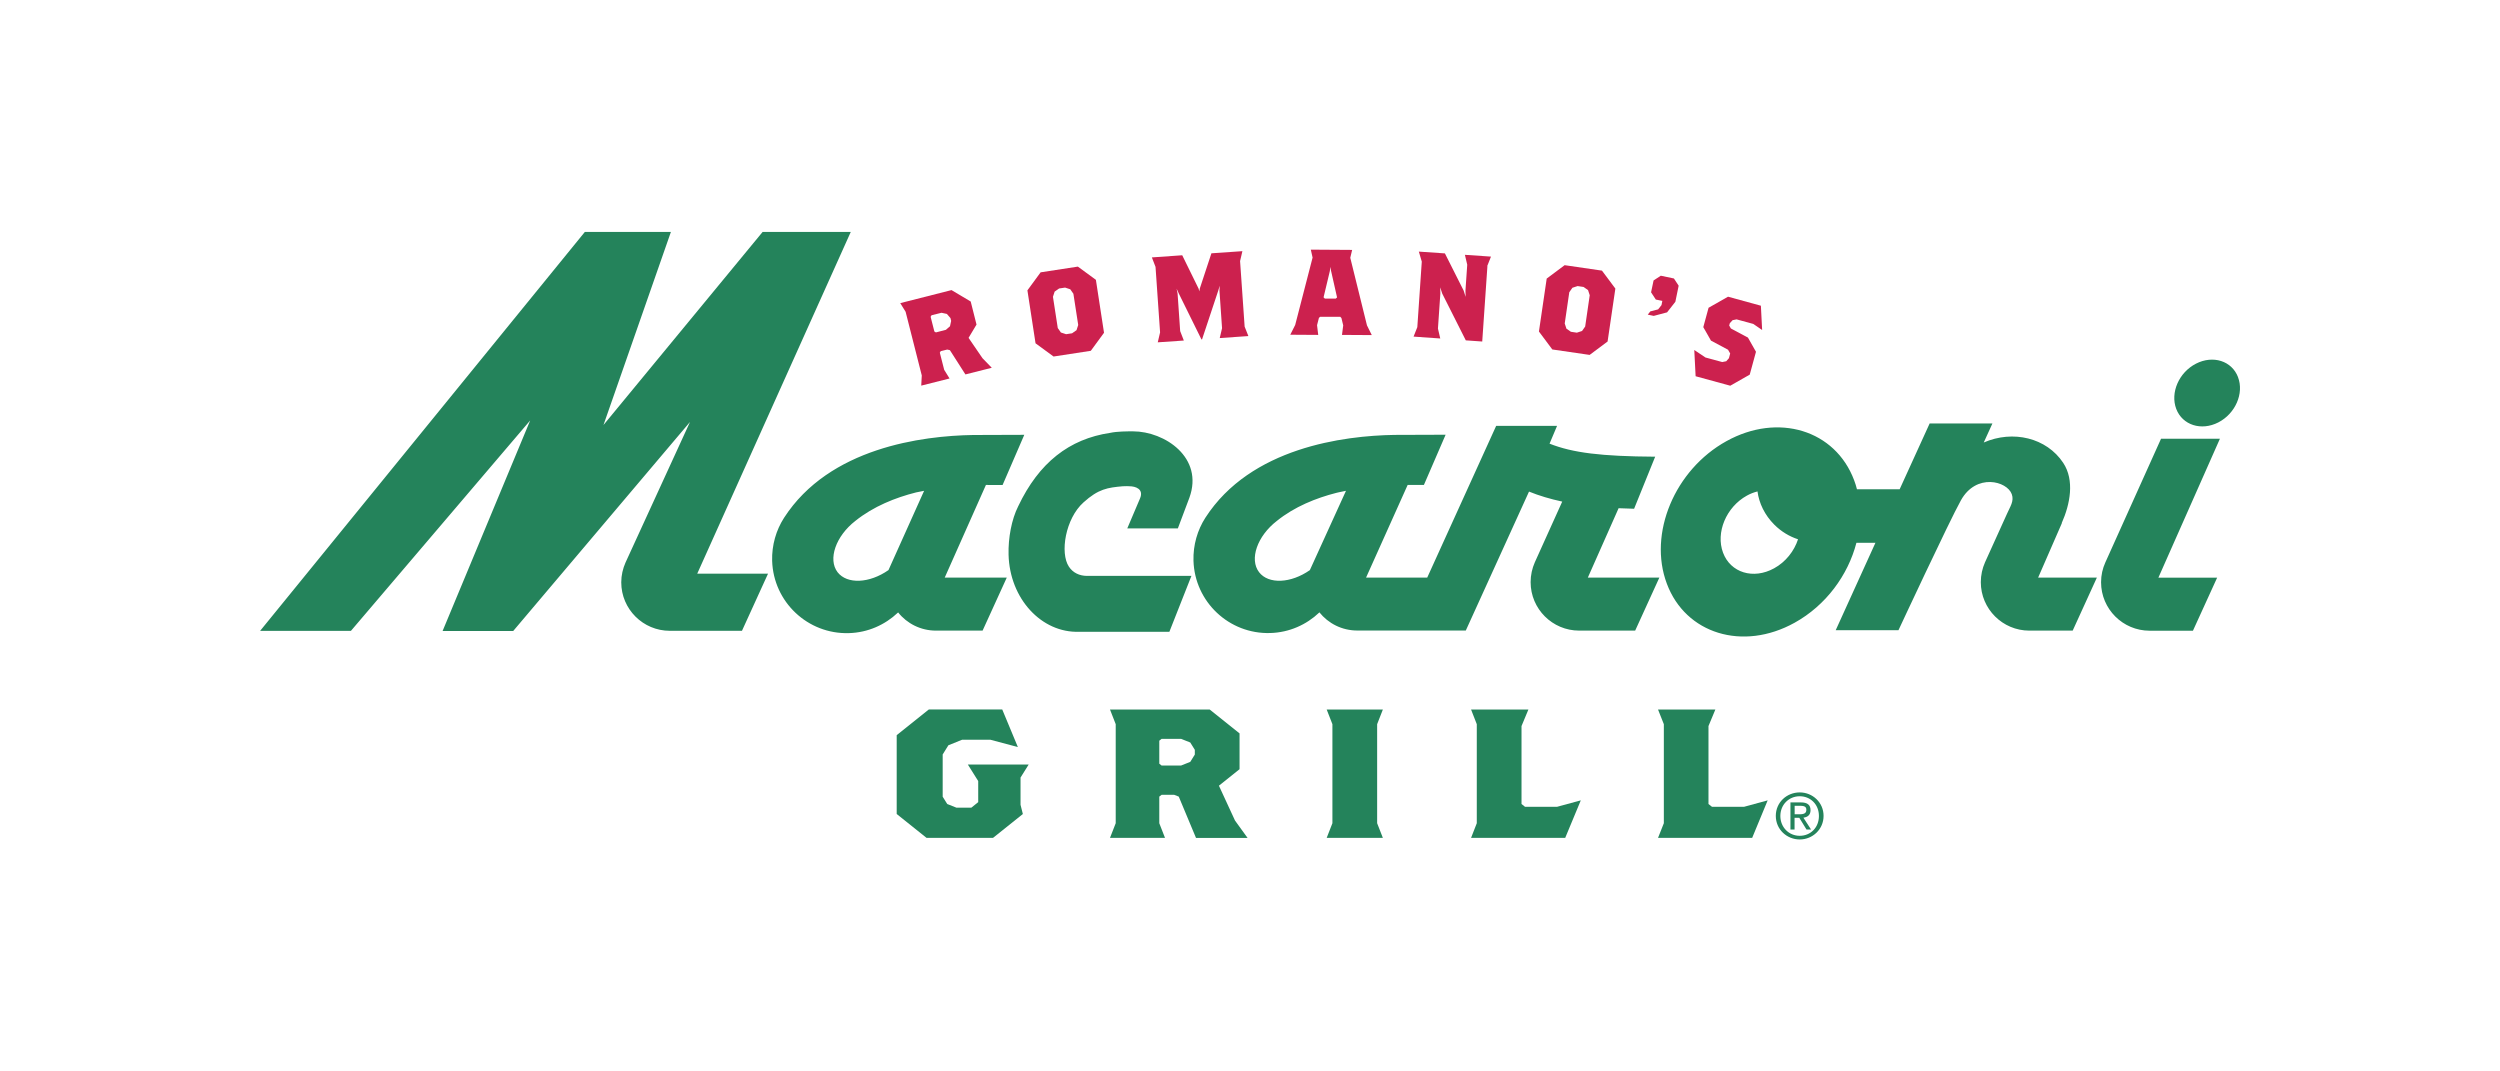<?xml version="1.0" encoding="UTF-8"?>
<svg id="Capa_1" data-name="Capa 1" xmlns="http://www.w3.org/2000/svg" viewBox="0 0 280 120">
  <defs>
    <style>
      .cls-1 {
        fill: #24835b;
      }

      .cls-1, .cls-2 {
        stroke-width: 0px;
      }

      .cls-2 {
        fill: #cc214e;
      }
    </style>
  </defs>
  <path class="cls-1" d="M201.57,88.75c1.44,0,2.67,1.12,2.67,2.63s-1.23,2.64-2.67,2.64-2.68-1.12-2.68-2.64,1.23-2.63,2.68-2.63ZM201.57,89.18c-1.22,0-2.17.95-2.17,2.21s.95,2.22,2.17,2.22,2.15-.93,2.15-2.22-.94-2.21-2.15-2.21ZM201,92.91h-.47v-3.04h1.17c.72,0,1.08.27,1.08.87,0,.55-.34.78-.8.84l.86,1.33h-.51l-.81-1.32h-.53v1.32ZM201,91.2h.55c.57,0,.76-.16.76-.5,0-.29-.14-.45-.68-.45h-.63v.95Z"/>
  <path class="cls-1" d="M126.26,59.18h5.66l1.29-3.43c1.64-4.5-2.76-7.44-6.32-7.44-.59,0-1.77,0-2.55.17-4.59.68-7.99,3.35-10.3,8.22-.74,1.46-1.13,3.55-1.08,5.42.12,4.92,3.68,8.79,7.92,8.64h10.09l2.47-6.26h-11.71c-.84-.01-1.56-.35-2.01-1.03-1.03-1.54-.39-5.39,1.63-7.2,1.68-1.52,2.71-1.66,4.41-1.81.38-.03.62,0,.74,0,.66,0,1.64.3,1.18,1.37l-1.42,3.34ZM95.28,25.98h-9.87l-17.82,21.62,7.55-21.62h-9.64l-36.37,44.68h10.17c.31-.37,20.08-23.57,20.08-23.57l-9.81,23.58h7.91s19.8-23.41,19.8-23.41l-7.22,15.74c-.3.68-.48,1.43-.48,2.22,0,3,2.44,5.43,5.44,5.43h8.08l2.92-6.4h-7.93l17.19-38.26ZM110.43,54.31c.12,0,.24,0,.36.01h1.5l2.43-5.62-5.73.02c-5.68.09-16.11,1.41-21.18,9.28-.88,1.37-1.38,3.05-1.33,4.81.14,4.61,3.99,8.24,8.6,8.1,2.13-.06,4.04-.93,5.48-2.29l.03-.03c.99,1.25,2.53,2.04,4.24,2.04h5.22l2.71-5.94h-6.95s4.62-10.39,4.62-10.39ZM99.51,63.85c-2.13,1.49-4.63,1.61-5.7.24-1.11-1.45-.2-4.05,1.99-5.75,2.03-1.63,4.5-2.61,6.8-3.19,0,0,.34-.07.9-.18l-3.99,8.88ZM250.66,42.24c-.69-1.82-2.8-2.49-4.71-1.51-1.91.98-2.9,3.25-2.21,5.07.69,1.81,2.8,2.49,4.71,1.51,1.91-.98,2.9-3.25,2.21-5.06ZM242.04,49.13l-6.24,13.86c-.31.68-.48,1.43-.48,2.22,0,3,2.44,5.43,5.44,5.43h4.85l2.71-5.94h-6.58s6.89-15.56,6.89-15.56h-6.59ZM230.91,58.59c.95-2.13,1.46-4.8.17-6.75-1.87-2.82-5.64-3.7-8.9-2.28l.97-2.13h-7.03l-3.36,7.37h-4.78c-.09-.35-.19-.69-.32-1.02-2.11-5.62-8.51-7.58-14.3-4.37-5.79,3.2-8.79,10.35-6.67,15.97,2.1,5.61,8.51,7.58,14.3,4.37,3.51-1.94,5.99-5.33,6.93-8.96h2.13l-4.45,9.79h7.03s5.68-12.19,6.99-14.54c1.71-3.08,5.17-2.17,5.7-.69.28.79-.19,1.39-.54,2.2l-2.46,5.43c-.3.68-.47,1.43-.47,2.22,0,3,2.44,5.43,5.44,5.43h4.85l2.71-5.94h-6.58s2.66-6.1,2.66-6.1ZM198.7,63.65c-2.32,1.28-4.88.5-5.72-1.75-.84-2.25.35-5.11,2.67-6.39.39-.22.8-.37,1.19-.47.17,1.31.8,2.64,1.88,3.72.79.79,1.71,1.33,2.66,1.64-.43,1.32-1.38,2.54-2.68,3.25ZM181.3,56.92c.55.03,1.13.04,1.72.06l2.36-5.83c-6.05-.04-9.22-.43-11.83-1.46l.84-1.99h-6.82l-7.72,16.99h-6.85s4.66-10.38,4.66-10.38c.07,0,.14,0,.21,0h1.61l2.43-5.62-5.73.02c-5.68.09-16.11,1.41-21.18,9.28-.88,1.37-1.38,3.05-1.33,4.81.14,4.61,3.99,8.24,8.6,8.1,2.13-.06,4.05-.93,5.48-2.29l.02-.03c1,1.25,2.53,2.04,4.25,2.04h12.15s7.08-15.56,7.08-15.56c1.16.47,2.38.83,3.72,1.12l-3.07,6.8c-.3.68-.47,1.43-.47,2.22,0,3,2.44,5.43,5.44,5.43h6.27l2.71-5.94h-8.01s3.45-7.78,3.45-7.78ZM146.71,63.85c-2.13,1.49-4.63,1.61-5.69.24-1.12-1.45-.21-4.05,1.99-5.75,1.97-1.59,4.39-2.56,6.66-3.14,0,0,.41-.1,1.08-.23-2.65,5.81-4.03,8.87-4.04,8.87Z"/>
  <g>
    <path class="cls-2" d="M108.13,41.94l-1.74-2.72-.3-.07-.73.18-.1.17.49,1.92.6.97-3.17.8.06-1.14-1.81-7.13-.6-.97,5.74-1.46,2.15,1.28.65,2.58-.89,1.49,1.56,2.28,1.04,1.07-2.97.75ZM106.45,35.62l-.4-.46-.6-.13-1.12.28-.1.17.42,1.65.17.1,1.12-.29.46-.4.13-.6-.08-.33Z"/>
    <path class="cls-2" d="M122.17,39.29l-4.17.64-2.02-1.48-.91-5.93,1.48-2.02,4.17-.64,2.02,1.48.91,5.93-1.48,2.02ZM120.22,32.9l-.35-.5-.58-.19-.67.1-.5.35-.19.58.54,3.5.35.5.58.19.67-.1.5-.35.19-.58-.54-3.5Z"/>
    <path class="cls-2" d="M136.61,37.87l.26-1.11-.29-4.21.03-.55-.17.56-1.81,5.45h-.07s-2.54-5.15-2.54-5.15l-.24-.53.11.54.29,4.21.41,1.06-2.92.2.26-1.11-.51-7.34-.41-1.06,3.4-.24,1.83,3.73.09.31.05-.32,1.3-3.94,3.47-.24-.26,1.11.51,7.34.42,1.06-3.19.22Z"/>
    <path class="cls-2" d="M150.3,37.53l.14-1.09-.2-.82-.13-.14h-2.25s-.14.12-.14.12l-.21.82.13,1.09-3.13-.02.55-1.09,1.95-7.55-.2-.89,4.63.03-.21.88,1.87,7.57.54,1.09-3.34-.02ZM149.08,30.37l-.07-.48-.07.48-.7,2.93.14.14h1.23s.14-.13.14-.13l-.66-2.93Z"/>
    <path class="cls-2" d="M166.59,29.82l-.58,8.43-1.84-.13-2.64-5.24-.23-.7.02.68-.27,3.94.26,1.11-2.99-.21.42-1.06.5-7.34-.33-1.12,2.92.2,2.1,4.17.22.7-.02-.68.2-2.92-.26-1.11,2.92.2-.42,1.06Z"/>
    <path class="cls-2" d="M178.04,39.75l-4.18-.61-1.5-2.01.87-5.93,2.01-1.5,4.18.61,1.5,2.01-.87,5.93-2.01,1.5ZM178.05,33.07l-.19-.58-.5-.35-.67-.1-.58.19-.35.5-.51,3.5.19.58.5.35.67.1.58-.19.35-.5.51-3.51Z"/>
    <path class="cls-2" d="M186.69,34.99l-1.47.39-.67-.14.28-.36.88-.23.38-.48.09-.47-.73-.15-.53-.81.28-1.33.81-.53,1.47.31.53.81-.37,1.8-.94,1.2Z"/>
    <path class="cls-2" d="M196.37,36.28l-1.87-.51-.45.09-.31.34-.07.26.19.33,1.91,1.02.9,1.59-.7,2.56-2.18,1.24-3.88-1.06-.15-2.94,1.25.84,1.88.51.45-.09.3-.34.14-.53-.24-.42-1.91-1.02-.86-1.51.59-2.17,2.18-1.24,3.68,1.01.14,2.72-1.02-.7Z"/>
  </g>
  <path class="cls-1" d="M114.3,87.06v3.08l.26,1.03-3.34,2.67h-7.45l-3.34-2.67v-8.83l3.6-2.88h8.22l1.75,4.21-3.08-.82h-3.16l-1.54.62-.64,1.03v4.73l.51.82,1.03.41h1.67l.77-.62v-2.36l-1.16-1.85h6.81l-.9,1.44Z"/>
  <path class="cls-1" d="M133.95,93.84l-1.93-4.62-.51-.2h-1.41l-.26.2v2.98l.64,1.64h-6.16l.64-1.64v-11.09l-.64-1.64h11.17l3.34,2.67v4.01l-2.31,1.85,1.8,3.9,1.41,1.95h-5.78ZM133.82,83.98l-.51-.82-1.03-.41h-2.18l-.26.21v2.57l.26.21h2.18l1.03-.41.51-.82v-.51Z"/>
  <path class="cls-1" d="M148.59,93.84l.64-1.64v-11.09l-.64-1.64h6.29l-.64,1.64v11.09l.64,1.64h-6.29Z"/>
  <path class="cls-1" d="M175.29,93.84h-10.53l.64-1.64v-11.09l-.64-1.64h6.42l-.77,1.85v8.73l.39.31h3.6l2.65-.72-1.75,4.21Z"/>
  <path class="cls-1" d="M196.23,93.84h-10.53l.65-1.64v-11.09l-.65-1.64h6.42l-.77,1.85v8.73l.39.31h3.6l2.64-.72-1.74,4.21Z"/>
</svg>
